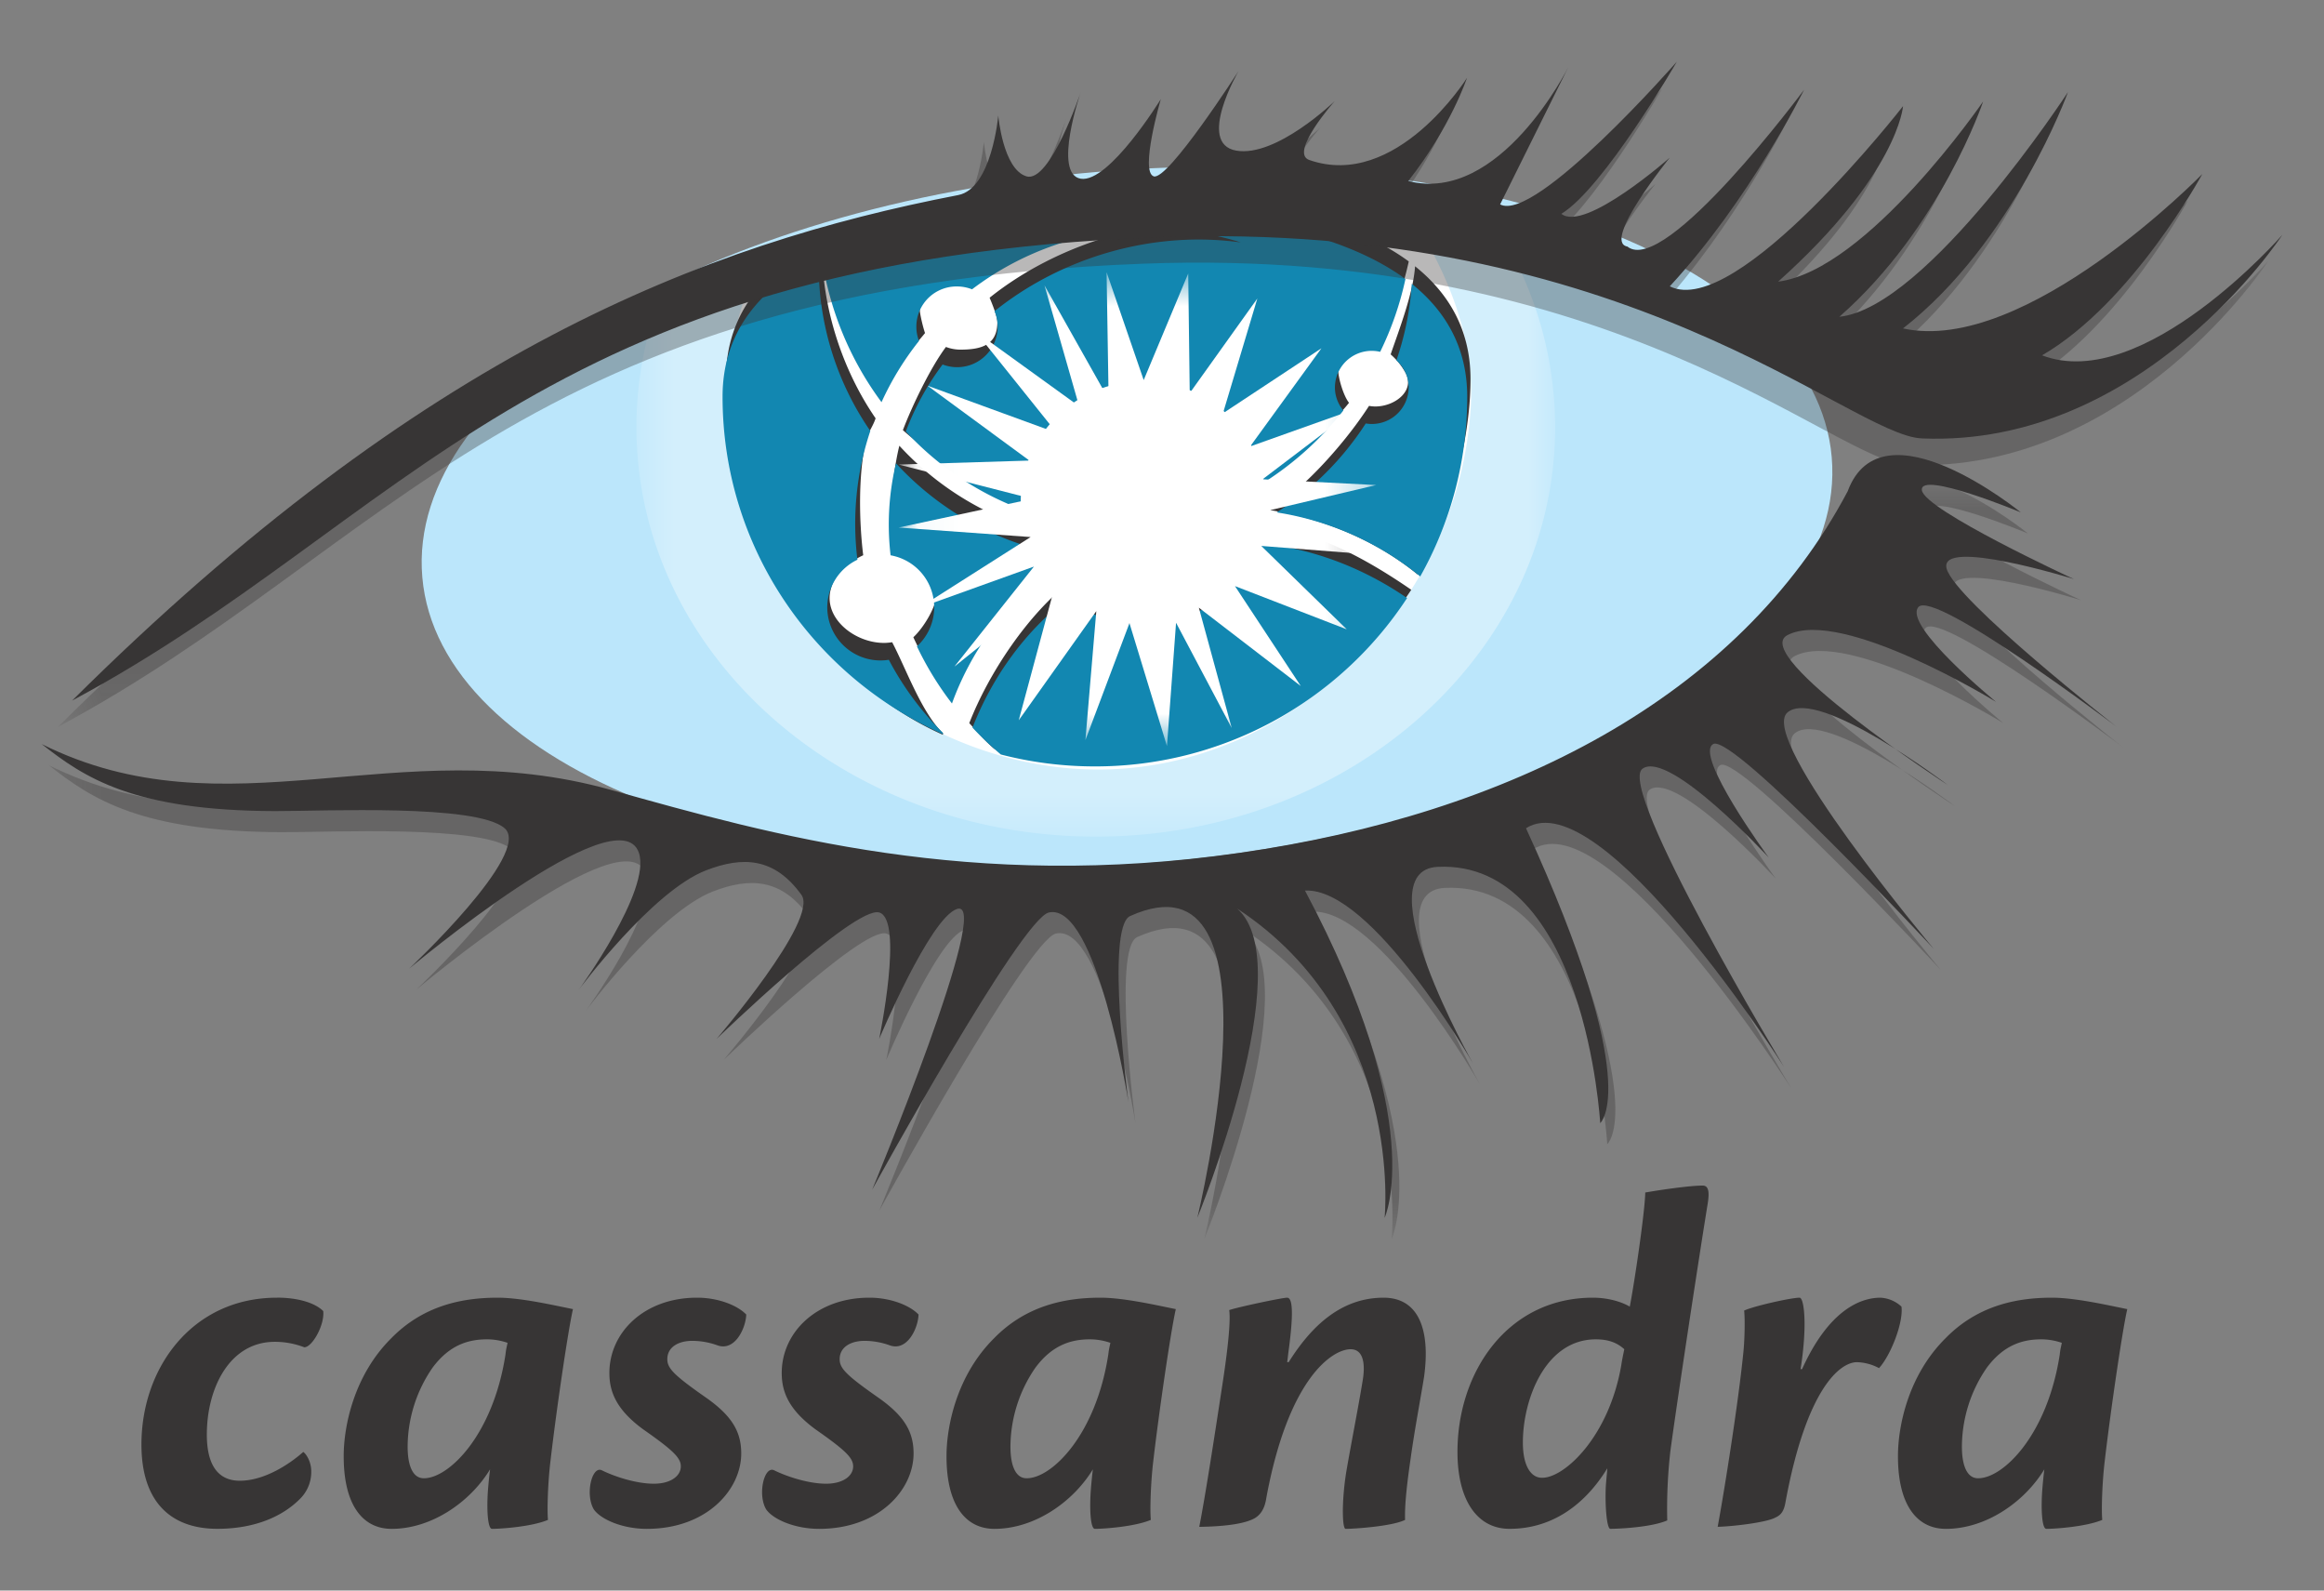 <svg width="57" height="39" fill="none" xmlns="http://www.w3.org/2000/svg"><rect width="100%" height="100%" fill="#808080" stroke="none"/><g clip-path="url(#clip0_241_274)"><mask id="a" style="mask-type:luminance" maskUnits="userSpaceOnUse" x="-9" y="-15" width="157" height="202"><path d="M-8.892-14.512h156.188v200.664H-8.892V-14.512z" fill="#fff"/></mask><g mask="url(#a)" fill="#373535"><path d="M6.801 31.818c.465 0 .906.11 1.127.329.037.34-.27.888-.465.888a2.009 2.009 0 00-.723-.134c-1.115 0-1.667 1.143-1.667 2.274 0 .706.245 1.132.81 1.132.6 0 1.212-.402 1.555-.706.086.06.196.256.196.474a.926.926 0 01-.294.694c-.392.389-1.053.717-2.01.717-1.102 0-1.861-.62-1.861-2.067 0-1.898 1.262-3.6 3.32-3.6H6.8zm3.601 4.428c.6 0 1.69-1.046 1.997-3.04.012-.122.025-.159.05-.28a1.548 1.548 0 00-.503-.086c-.454 0-.92.134-1.336.694a3.425 3.425 0 00-.612 1.934c0 .51.147.778.392.778h.012zm-1.972-.547c0-.718.245-1.97 1.164-2.883.784-.803 1.74-.997 2.61-.997.575 0 1.359.182 1.849.28-.123.535-.417 2.553-.551 3.721-.062.499-.086 1.192-.062 1.447-.404.17-1.163.22-1.372.22-.11 0-.135-.5-.098-.974a10.9 10.9 0 01.05-.486c-.479.79-1.422 1.46-2.414 1.46-.71 0-1.176-.584-1.176-1.776v-.012zm8.672-3.88c.503 0 .98.182 1.201.413-.012.341-.282.912-.71.754a1.834 1.834 0 00-.613-.109c-.33 0-.613.146-.613.45 0 .23.172.401.993.973.588.425.82.803.82 1.338 0 .888-.845 1.849-2.315 1.849-.6 0-1.127-.232-1.299-.475-.22-.365-.049-1.082.197-.96.318.157.845.328 1.274.328.404 0 .661-.183.661-.426 0-.207-.183-.39-.93-.912-.626-.462-.822-.888-.822-1.375 0-1.009.87-1.848 2.144-1.848h.012zm4.227 0c.502 0 .98.182 1.2.413-.012.341-.28.912-.71.754a1.835 1.835 0 00-.612-.109c-.331 0-.613.146-.613.45 0 .23.172.401.992.973.588.425.821.803.821 1.338 0 .888-.845 1.849-2.315 1.849-.6 0-1.127-.232-1.299-.475-.22-.365-.049-1.082.196-.96.319.157.845.328 1.274.328.404 0 .662-.183.662-.426 0-.207-.184-.39-.931-.912-.625-.462-.821-.888-.821-1.375 0-1.009.87-1.848 2.144-1.848h.012zm3.858 4.427c.6 0 1.691-1.046 1.997-3.04.013-.122.025-.159.05-.28a1.549 1.549 0 00-.503-.086c-.453 0-.919.134-1.335.694a3.427 3.427 0 00-.613 1.934c0 .51.147.778.392.778h.012zm-1.972-.547c0-.718.245-1.97 1.164-2.883.784-.803 1.74-.997 2.61-.997.575 0 1.36.182 1.85.28-.123.535-.417 2.553-.552 3.721-.061.499-.086 1.192-.061 1.447-.405.17-1.164.22-1.372.22-.11 0-.135-.5-.098-.974.012-.158.036-.389.049-.486-.478.79-1.421 1.46-2.414 1.46-.71 0-1.176-.584-1.176-1.776v-.012zm8.392-2.299c.564-.9 1.298-1.581 2.328-1.581.87 0 1.151.802.992 1.945-.086.536-.233 1.302-.33 2.007-.087.597-.148 1.131-.135 1.496-.319.159-1.25.22-1.458.22-.086 0-.099-.67.012-1.375.098-.584.306-1.642.404-2.25.062-.353.05-.779-.294-.779-.453 0-1.531.718-2.07 3.661-.037.244-.135.39-.27.475-.184.11-.576.207-1.372.219.147-.742.38-2.263.551-3.381.16-1.022.22-1.679.184-1.934.208-.073 1.299-.304 1.42-.304.136 0 .16.377.038 1.29-.012.084-.025.218-.037.29h.037zm6.223 2.834c.538 0 1.63-.998 1.935-2.761.013-.097.05-.28.074-.39-.16-.146-.368-.243-.698-.243-1.238 0-1.79 1.472-1.79 2.53 0 .572.197.864.466.864h.013zm-.809 1.252c-.784 0-1.274-.693-1.274-1.885 0-1.97 1.237-3.782 3.32-3.782.368 0 .698.097.906.219.11-.56.368-2.287.38-2.798.343-.06 1.078-.17 1.409-.17.135 0 .172.134.123.438-.295 1.824-.82 5.327-.92 6.106a12.538 12.538 0 00-.073 1.666c-.392.17-1.188.206-1.396.206-.086 0-.135-.56-.11-1.058.012-.158.036-.39.036-.425-.612.997-1.458 1.483-2.389 1.483h-.012zm7.178-3.916c.65-1.435 1.42-1.751 1.923-1.751a.82.82 0 01.515.219c.05.4-.27 1.204-.551 1.508a1.214 1.214 0 00-.54-.146c-.416 0-1.237.644-1.751 3.417-.037.232-.11.329-.245.39-.208.121-1.03.219-1.421.23.183-.997.502-3.028.624-4.22.037-.304.05-.863.025-1.082.233-.11 1.152-.316 1.36-.316.11 0 .196.669.024 1.751h.037zm4.324 2.676c.601 0 1.691-1.046 1.997-3.04.012-.122.025-.159.05-.28a1.547 1.547 0 00-.503-.086c-.453 0-.919.134-1.336.694a3.427 3.427 0 00-.612 1.934c0 .51.147.778.392.778h.012zm-1.972-.547c0-.718.245-1.97 1.164-2.883.784-.803 1.74-.997 2.61-.997.575 0 1.359.182 1.85.28-.123.535-.417 2.553-.552 3.721-.061.499-.086 1.192-.061 1.447-.404.17-1.164.22-1.372.22-.11 0-.135-.5-.098-.974.012-.158.036-.389.049-.486-.478.79-1.421 1.46-2.414 1.46-.71 0-1.176-.584-1.176-1.776v-.012z"/></g><mask id="b" style="mask-type:luminance" maskUnits="userSpaceOnUse" x="-9" y="-15" width="157" height="202"><path d="M-8.892-14.512h156.188v200.664H-8.892V-14.512z" fill="#fff"/></mask><g mask="url(#b)"><path d="M44.926 11.208c.404 4.675-7.007 9.125-16.553 9.938-9.546.813-17.612-2.318-18.015-6.993-.405-4.676 7.006-9.125 16.552-9.938 9.546-.813 17.612 2.318 18.016 6.993z" fill="#BBE6FB"/></g><mask id="c" style="mask-type:luminance" maskUnits="userSpaceOnUse" x="-9" y="-15" width="157" height="202"><path d="M-8.892-14.512h156.188v200.664H-8.892V-14.512z" fill="#fff"/></mask><g mask="url(#c)"><mask id="d" style="mask-type:luminance" maskUnits="userSpaceOnUse" x="15" y="4" width="24" height="17"><path d="M15.61 4.761h22.533v15.753H15.61V4.761z" fill="#fff"/></mask><g mask="url(#d)"><path d="M27.19 4.763c-3.64-.059-7.902 1.377-11.072 2.72a9.034 9.034 0 00-.508 2.99c0 5.545 5.044 10.041 11.267 10.041 6.222 0 11.266-4.496 11.266-10.041a9.156 9.156 0 00-1.395-4.84c-2.536-.391-6.025-.813-9.557-.87z" fill="#fff" opacity=".35"/></g></g><mask id="e" style="mask-type:luminance" maskUnits="userSpaceOnUse" x="-9" y="-15" width="157" height="202"><path d="M-8.892-14.512h156.188v200.664H-8.892V-14.512z" fill="#fff"/></mask><g mask="url(#e)"><path d="M26.876 4.762c-2.016-.122-5.49.922-8.388 1.963a8.496 8.496 0 00-.684 3.345c0 4.859 4.437 8.798 9.132 8.798 4.663 0 8.789-3.945 9.131-8.798.112-1.58-.436-3.07-1.197-4.353a78.844 78.844 0 00-7.994-.955z" fill="#fff"/></g><mask id="f" style="mask-type:luminance" maskUnits="userSpaceOnUse" x="-9" y="-15" width="157" height="202"><path d="M-8.892-14.512h156.188v200.664H-8.892V-14.512z" fill="#fff"/></mask><g mask="url(#f)" fill="#373535"><path d="M21.703 9.432c.247-.544.622-.81.985-1.266-.04-.108-.129-.46-.129-.583a.993.993 0 011.364-.92 7.306 7.306 0 016.592-1.15c-2.157-.296-4.589.462-6.243 1.787.05.119.19.457.19.593 0 .547-.356.68-.906.68a.995.995 0 01-.355-.066c-.374.498-.832 1.447-1.056 2.04.915.812 1.741 1.107 2.818 1.506-.002-.05.037-.098.037-.15 0-1.647 1.461-2.986 3.121-2.986a2.997 2.997 0 012.96 2.482c.742-.469 1.46-.828 2.006-1.523-.127-.154-.265-.592-.265-.807a.901.901 0 011.11-.873 7.819 7.819 0 00.62-1.786c-2.595-1.907-7.616-1.647-7.616-1.647s-3.996-.207-6.702 1.102a7.866 7.866 0 001.469 3.567z"/><path d="M34.108 8.689c.184.164.284.308.363.448.242.434-.245.83-.744.83a.9.9 0 01-.149-.015c-.563.873-1.548 1.993-2.424 2.556 1.343.219 2.609.753 3.617 1.578.733-1.305 1.296-3.19 1.296-4.79 0-1.22-.542-2.112-1.36-2.767-.043.652-.394 1.565-.599 2.16zM23.21 16.955c.447-1.227 1.547-2.177 2.588-3.013-.152-.207-.38-.72-.476-.963a7.29 7.29 0 01-3.264-2.05l-.02.082a6.508 6.508 0 00-.113 2.175 1.302 1.302 0 011.068 1.277c0 .378-.333.924-.592 1.162.281.602.473.892.809 1.33z"/><path d="M23.13 17.984c-.533-.526-.902-1.577-1.248-2.237-.065.01-.132.017-.2.017-.723 0-1.481-.603-1.31-1.3.095-.387.363-.64.8-.85-.099-.8-.126-1.95.061-2.782.054-.238.167-.349.243-.575-.799-1.16-1.315-2.683-1.315-4.194 0-.055.003-.11.004-.165-1.35.672-2.361 1.73-2.361 3.397 0 3.686 2.138 7.302 5.32 8.72l.007-.03zm7.824-5.095a3.003 3.003 0 01-2.832 1.995c-.701 0-1.344-.24-1.855-.64-1.053.815-2.009 2.246-2.494 3.487.217.232.37.424.614.63.736.191 1.751 0 2.549 0 3.208 0 6.049-1.416 7.678-3.9-1.083-.745-2.36-1.454-3.66-1.572z"/></g><mask id="g" style="mask-type:luminance" maskUnits="userSpaceOnUse" x="-9" y="-15" width="157" height="202"><path d="M-8.892-14.512h156.188v200.664H-8.892V-14.512z" fill="#fff"/></mask><g mask="url(#g)" fill="#1287B1"><path d="M21.62 9.863a7.201 7.201 0 01.92-1.503.985.985 0 01.934-1.336 1 1 0 01.367.07 7.306 7.306 0 016.592-1.15c-2.157-.297-4.386.36-6.04 1.685a.993.993 0 01-1.274 1.308 6.649 6.649 0 00-.903 1.643 7.427 7.427 0 002.826 1.904c-.002-.05-.008-.101-.008-.153a2.994 2.994 0 013.005-2.984A2.997 2.997 0 0131 11.83a7.768 7.768 0 001.948-1.765.883.883 0 01-.207-.565.902.902 0 011.11-.873 7.819 7.819 0 00.62-1.786c-2.595-1.908-7.616-1.647-7.616-1.647s-3.996-.207-6.702 1.101a7.87 7.87 0 001.469 3.568z"/><path d="M34.249 8.836a.89.89 0 01.301.664.902.902 0 01-1.053.883 7.294 7.294 0 01-2.184 2.181 7.34 7.34 0 013.52 1.571 8.968 8.968 0 001.153-4.409c0-1.218-.542-2.111-1.36-2.767a7.178 7.178 0 01-.377 1.877zM23.348 17.25a7.24 7.24 0 012.266-3.164 2.972 2.972 0 01-.373-.676 7.29 7.29 0 01-3.265-2.05l-.02.082a6.495 6.495 0 00-.113 2.174 1.294 1.294 0 01.646 2.232 7.8 7.8 0 00.859 1.401z"/><path d="M23.128 17.97a7.259 7.259 0 01-1.328-1.792 1.306 1.306 0 01-1.51-1.284 1.3 1.3 0 01.74-1.17 7.162 7.162 0 01.316-3.157 7.158 7.158 0 01-1.267-4.073c0-.056.003-.11.004-.165-1.35.672-2.361 1.73-2.361 3.397 0 3.686 2.217 6.856 5.399 8.273l.007-.03zm7.745-4.65a3.003 3.003 0 01-2.833 1.994c-.701 0-1.344-.24-1.855-.638-1.053.814-1.848 1.924-2.333 3.165.217.233.45.452.695.659a9.21 9.21 0 002.307.292 9.14 9.14 0 007.657-4.128c-1.083-.745-2.34-1.226-3.638-1.344z"/></g><mask id="h" style="mask-type:luminance" maskUnits="userSpaceOnUse" x="-9" y="-15" width="157" height="202"><path d="M-8.892-14.512h156.188v200.664H-8.892V-14.512z" fill="#fff"/></mask><g mask="url(#h)"><mask id="i" style="mask-type:luminance" maskUnits="userSpaceOnUse" x="22" y="6" width="12" height="13"><path d="M22.04 6.675h11.714v11.619H22.04V6.674z" fill="#fff"/></mask><g mask="url(#i)"><path d="M30.977 12.55l2.777-.657-2.787-.141 2.268-1.721-2.573.916L32.41 8.54l-2.415 1.594.844-2.816-1.659 2.321-.037-2.933-1.092 2.613-.91-2.645.05 3.116-1.573-2.793.85 2.965-2.55-1.842 1.998 2.493-3.168-1.156 2.5 1.836-3.205.098 3.277.84-3.28.704 3.238.233-2.73 1.735 2.811-1.011-1.95 2.452 2.464-1.973-.887 3.291 1.903-2.678-.267 3.163 1.08-2.868.92 3.015.223-3.024 1.365 2.58-.806-2.95 2.5 1.921-1.614-2.45 2.742 1.06-2.097-2.045 2.811.22-2.769-1.056z" fill="#fff"/></g></g><mask id="j" style="mask-type:luminance" maskUnits="userSpaceOnUse" x="-9" y="-15" width="157" height="202"><path d="M-8.892-14.512h156.188v200.664H-8.892V-14.512z" fill="#fff"/></mask><g mask="url(#j)"><mask id="k" style="mask-type:luminance" maskUnits="userSpaceOnUse" x="1" y="2" width="55" height="16"><path d="M1.42 2.162h54.207v15.663H1.42V2.162z" fill="#fff"/></mask><g mask="url(#k)"><path d="M1.42 17.825C10.03 9.276 16.908 6.636 23.15 5.431c.825-.159.981-1.95.981-1.95s.116 1.319.694 1.491c.578.172 1.329-2.065 1.329-2.065s-.694 2.008 0 2.123c.693.114 1.965-1.951 1.965-1.951s-.52 1.778-.174 1.893c.347.115 2.08-2.581 2.08-2.581s-1.04 1.778-.057 1.95c.983.172 2.416-1.214 2.416-1.214s-1.127 1.268-.625 1.443c2.138.747 3.869-2.012 3.869-2.012s-.401 1.21-1.441 2.529c2.253.573 3.927-2.797 3.927-2.797L36.44 5.66c.867.46 4.335-3.499 4.335-3.499s-1.792 3.098-2.832 3.729c.578.46 2.658-1.377 2.658-1.377s-1.676 2.065-1.04 2.18c.925.746 4.334-3.844 4.334-3.844S42.566 5.547 40.6 7.67c1.642.815 5.721-4.418 5.721-4.418s-.115 1.664-3.063 4.303c2.197-.287 5.028-4.418 5.028-4.418s-1.04 3.098-3.525 5.278c2.156-.222 5.605-5.507 5.605-5.507s-1.329 3.671-4.044 5.794c3.005.66 7.339-3.786 7.339-3.786s-1.705 3.155-3.93 4.446c2.485.947 5.895-2.955 5.895-2.955s-3.41 5.221-8.842 4.992c-1.782-.075-7.174-5.368-18.724-4.934-15.256.574-18.493 7-26.641 11.36z" fill="#373535" opacity=".35"/></g><path d="M1.772 17.175C10.383 8.627 17.26 5.988 23.502 4.783c.826-.16.982-1.95.982-1.95s.115 1.32.693 1.491c.578.172 1.33-2.065 1.33-2.065s-.694 2.008 0 2.123c.693.114 1.964-1.951 1.964-1.951s-.52 1.778-.174 1.893c.347.115 2.081-2.582 2.081-2.582s-1.04 1.779-.058 1.951c.983.172 2.416-1.214 2.416-1.214s-1.127 1.268-.624 1.444c2.138.745 3.868-2.013 3.868-2.013s-.401 1.21-1.44 2.529c2.253.574 3.927-2.797 3.927-2.797l-1.674 3.37c.867.46 4.334-3.499 4.334-3.499s-1.791 3.098-2.832 3.73c.578.458 2.659-1.378 2.659-1.378s-1.676 2.066-1.04 2.18c.924.746 4.334-3.844 4.334-3.844s-1.33 2.697-3.294 4.82c1.642.816 5.721-4.418 5.721-4.418s-.116 1.664-3.063 4.303c2.196-.287 5.028-4.418 5.028-4.418s-1.04 3.098-3.526 5.279c2.157-.223 5.606-5.508 5.606-5.508s-1.33 3.672-4.045 5.794c3.005.66 7.34-3.786 7.34-3.786s-1.706 3.155-3.93 4.446c2.485.947 5.894-2.955 5.894-2.955s-3.41 5.221-8.842 4.992c-1.782-.075-7.173-5.369-18.724-4.934-15.256.574-18.492 7-26.64 11.36z" fill="#373535"/></g><mask id="l" style="mask-type:luminance" maskUnits="userSpaceOnUse" x="-9" y="-15" width="157" height="202"><path d="M-8.892-14.512h156.188v200.664H-8.892V-14.512z" fill="#fff"/></mask><g mask="url(#l)"><mask id="m" style="mask-type:luminance" maskUnits="userSpaceOnUse" x="1" y="11" width="52" height="20"><path d="M1.193 11.675h50.884v18.702H1.193V11.675z" fill="#fff"/></mask><g mask="url(#m)"><path d="M1.193 18.76c4.551 2.266 8.712-.345 13.957 1.122 3.987 1.116 8.841 2.492 15.429 1.545 6.588-.946 12.223-3.786 14.91-8.864.838-2.266 4.248.517 4.248.517s-2.485-1.033-2.427-.545c.057.487 3.727 2.18 3.727 2.18s-3.323-1.033-3.12-.259c.202.775 4.16 3.873 4.16 3.873s-4.479-3.385-4.854-2.926c-.376.46 1.907 2.324 1.907 2.324s-3.785-2.324-5.115-1.639c-.956.493 3.93 3.676 3.93 3.676s-3.178-2.41-3.93-1.78c-.75.632 3.583 5.795 3.583 5.795s-4.912-5.278-5.403-5.02c-.492.258 1.358 2.783 1.358 2.783s-2.427-2.64-3.092-2.18c-.664.459 3.468 7.315 3.468 7.315s-4.479-7.028-6.328-5.852c2.904 6.325 1.82 7.229 1.82 7.229s-.37-6.453-3.987-6.283c-1.82.086.866 4.82.866 4.82s-2.473-4.323-4.12-4.237c3.036 5.703 1.954 8.023 1.954 8.023s.502-4.871-3.616-7.582c1.56 1.377-.979 7.582-.979 7.582s2.234-9.144-1.647-7.4c-.613.274-.043 4.56-.043 4.56s-.78-4.905-1.95-4.647c-.683.15-4.335 6.799-4.335 6.799s2.99-7.186 2.08-6.885c-.662.22-1.906 3.184-1.906 3.184s.606-2.926 0-3.098c-.607-.172-3.988 3.098-3.988 3.098s2.514-2.926 2.08-3.528c-.656-.913-1.426-.956-2.34-.603-1.33.515-3.12 2.926-3.12 2.926s1.785-2.441 1.473-3.356c-.501-1.47-5.634 2.84-5.634 2.84s3.034-2.84 2.34-3.442c-.693-.603-4.459-.416-5.634-.42-3.468-.01-4.67-.818-5.722-1.646z" fill="#373535" opacity=".35"/></g><path d="M1.02 18.243c4.551 2.266 8.712-.344 13.957 1.123 3.987 1.116 8.841 2.492 15.43 1.545 6.587-.947 12.222-3.787 14.91-8.864.837-2.266 4.246.516 4.246.516s-2.484-1.032-2.426-.545c.057.488 3.727 2.18 3.727 2.18s-3.323-1.032-3.12-.258c.202.775 4.16 3.873 4.16 3.873s-4.479-3.385-4.854-2.926c-.376.459 1.907 2.323 1.907 2.323s-3.785-2.323-5.115-1.638c-.956.492 3.93 3.675 3.93 3.675s-3.179-2.41-3.93-1.779c-.751.632 3.584 5.795 3.584 5.795s-4.913-5.278-5.404-5.02c-.491.259 1.358 2.783 1.358 2.783s-2.427-2.64-3.092-2.18c-.664.458 3.468 7.314 3.468 7.314s-4.48-7.028-6.328-5.852c2.904 6.326 1.82 7.23 1.82 7.23s-.37-6.454-3.987-6.283c-1.82.087.866 4.82.866 4.82s-2.473-4.324-4.12-4.238c3.036 5.704 1.953 8.024 1.953 8.024s.502-4.872-3.615-7.582c1.56 1.376-.979 7.582-.979 7.582s2.234-9.144-1.647-7.4c-.613.274-.043 4.56-.043 4.56s-.78-4.905-1.95-4.647c-.683.15-4.335 6.798-4.335 6.798s2.99-7.186 2.08-6.884c-.662.22-1.907 3.184-1.907 3.184s.607-2.926 0-3.098c-.606-.172-3.987 3.098-3.987 3.098s2.514-2.926 2.08-3.529c-.657-.912-1.427-.955-2.34-.602-1.33.514-3.12 2.926-3.12 2.926s1.785-2.442 1.473-3.356c-.501-1.47-5.634 2.84-5.634 2.84s3.034-2.84 2.34-3.443c-.693-.602-4.459-.416-5.634-.42-3.468-.01-4.669-.817-5.721-1.645z" fill="#373535"/></g></g><defs><clipPath id="clip0_241_274"><path fill="#fff" transform="translate(0 .5)" d="M0 0h57v38H0z"/></clipPath></defs></svg>